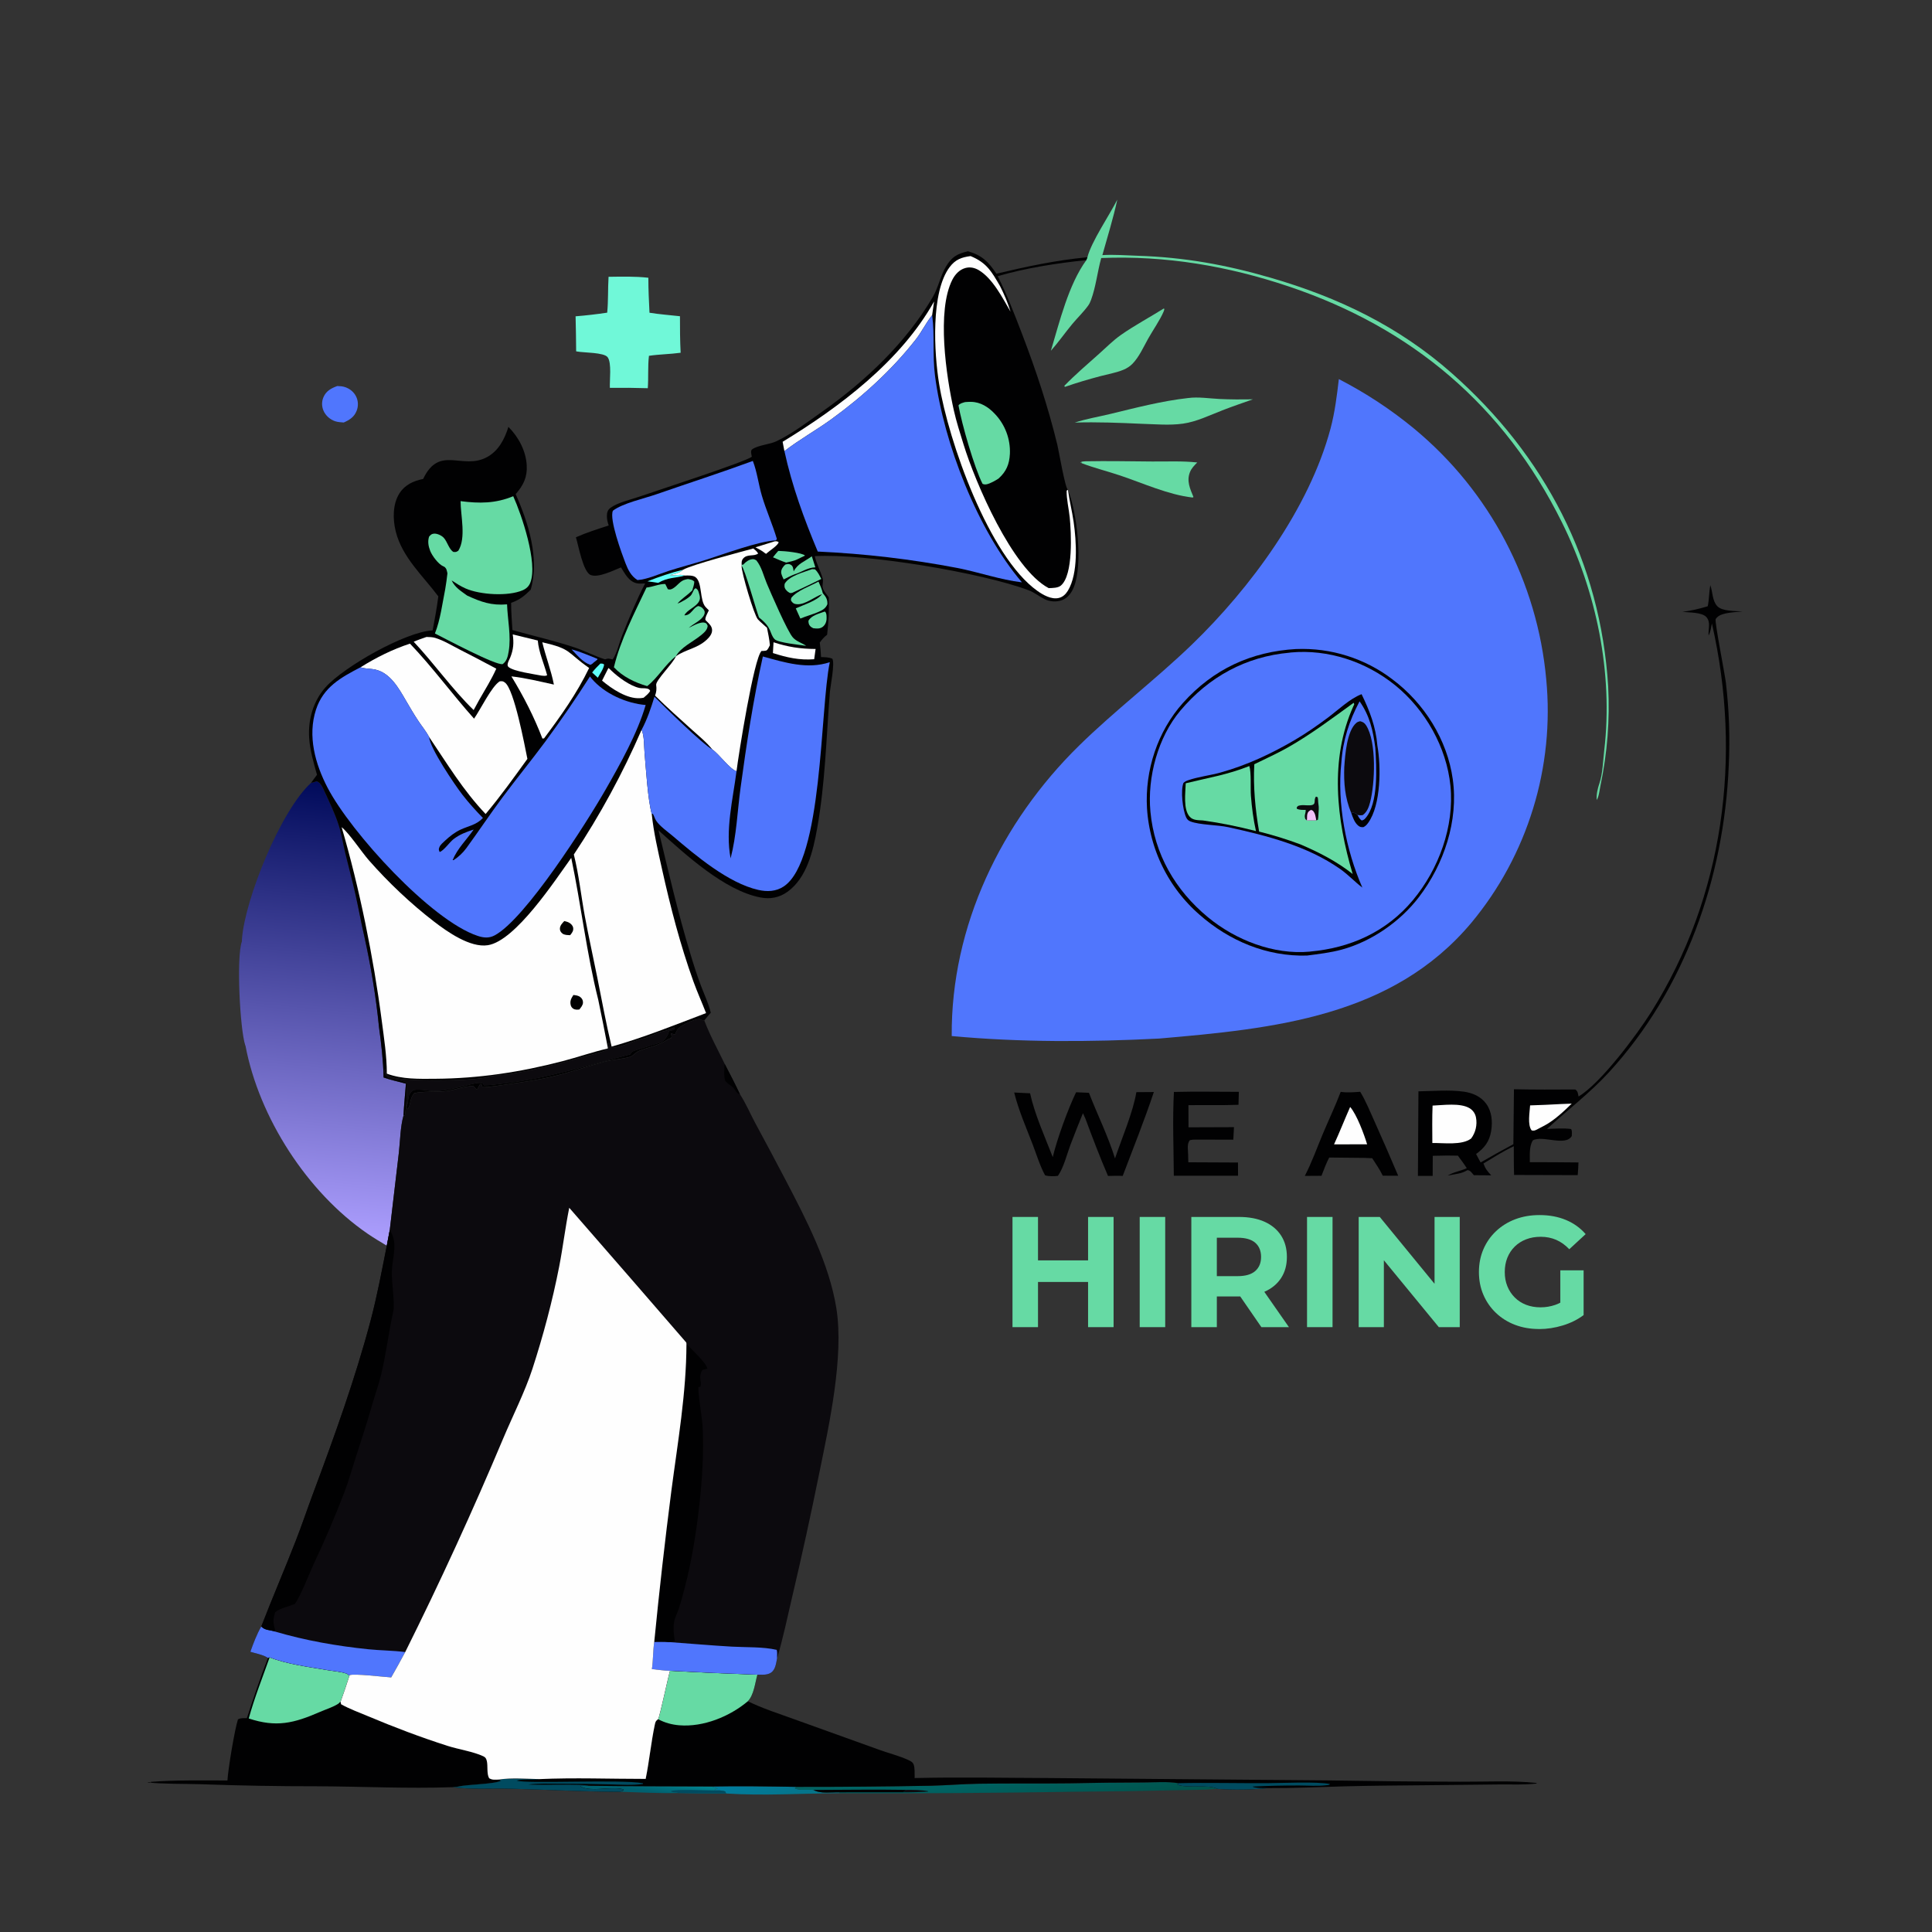 <svg xmlns="http://www.w3.org/2000/svg" xmlns:xlink="http://www.w3.org/1999/xlink" id="Layer_1" viewBox="0 0 1080 1080"><rect x="0" y="0" width="1080" height="1080" fill="#333333" stroke="none"/><defs><style>      .cls-1 {        fill: url(#linear-gradient-4);      }      .cls-2 {        fill: url(#linear-gradient-3);      }      .cls-3 {        fill: url(#linear-gradient-2);      }      .cls-4 {        fill: url(#linear-gradient);      }      .cls-5 {        fill: #010102;      }      .cls-6 {        fill: #5076fd;      }      .cls-7 {        fill: #0c0a0e;      }      .cls-8 {        fill: #60fff9;      }      .cls-9 {        fill: #f0c0f8;      }      .cls-10 {        fill: #fefefe;      }      .cls-11 {        fill: #70f8d8;      }      .cls-12 {        fill: #66daa4;      }      .cls-13 {        fill: #004b60;      }    </style><linearGradient id="linear-gradient" x1="1355.33" y1="-195.5" x2="1354.04" y2="-190.76" gradientTransform="translate(-3558.97 429.59) scale(2.95 -2.95)" gradientUnits="userSpaceOnUse"><stop offset="0" stop-color="#067489"></stop><stop offset="1" stop-color="#007c9d"></stop></linearGradient><linearGradient id="linear-gradient-2" x1="1331.56" y1="-194.11" x2="1331.88" y2="-191.75" gradientTransform="translate(-3558.97 429.59) scale(2.95 -2.95)" gradientUnits="userSpaceOnUse"><stop offset="0" stop-color="#00606f"></stop><stop offset="1" stop-color="#008591"></stop></linearGradient><linearGradient id="linear-gradient-3" x1="1399.13" y1="-197.82" x2="1398.25" y2="-191.18" gradientTransform="translate(-3558.97 429.59) scale(2.95 -2.95)" gradientUnits="userSpaceOnUse"><stop offset="0" stop-color="#00534c"></stop><stop offset="1" stop-color="#006363"></stop></linearGradient><linearGradient id="linear-gradient-4" x1="1273.22" y1="-2.94" x2="1265.08" y2="-88.81" gradientTransform="translate(-3558.97 429.59) scale(2.95 -2.95)" gradientUnits="userSpaceOnUse"><stop offset="0" stop-color="#000a5a"></stop><stop offset="1" stop-color="#ad9fff"></stop></linearGradient></defs><path class="cls-4" d="M397.76,998.65c15.8-.3,31.51-.04,47.3.22l-.72.81c2.31,1.34,7.52.5,10.38.91,4.13,2.29,10.07,1.16,14.68,1.35l-.12.46c-20.99.12-42.46,1.54-63.38.18l-.46-1.12c-1.91-.78-4.16-.58-6.2-.62.84-.82,1.47-.95,2.6-1.2l.05.2c-1.5-.16-2.74-.66-4.13-1.2Z"></path><path class="cls-3" d="M346.55,1001.61l1.74-.62.22-.71c-5.35-1.73-14.97.77-21.02-.61-1-.23-2.45-.5-3.05-1.37l4.59-.07c22.92.38,45.8.27,68.72.4,1.39.55,2.63,1.05,4.13,1.2l-.05-.2c-1.13.25-1.76.38-2.6,1.2,2.03.03,4.29-.16,6.2.62l.46,1.12c-8.97.03-17.93-.06-26.89-.27-10.75.26-21.69-.39-32.45-.7Z"></path><path class="cls-13" d="M379,1002.31c-.52-.33-.25-.24-.97-.3-1.16-.1-2.11-.03-3.1-.72,2.74-1.32,19.94-.37,24.31-.44,2.03.03,4.29-.16,6.2.62l.46,1.12c-8.97.03-17.93-.06-26.89-.27Z"></path><path class="cls-6" d="M188.53,215.79c1.51.05,2.98.12,4.42.62,2.69.93,4.98,2.79,6.19,5.39.14.3.27.61.38.93.11.32.2.64.28.96.08.33.14.65.18.98.04.33.07.66.08,1,.01.33,0,.67-.02,1-.02.33-.06.66-.12.99-.06.33-.13.65-.22.98-.09.32-.19.64-.32.95-1.34,3.49-3.95,5.16-7.24,6.59-1.56-.13-3.22-.19-4.72-.68-2.84-.92-5.37-3.13-6.56-5.87-.13-.3-.25-.6-.35-.91s-.18-.62-.25-.94c-.07-.32-.12-.64-.16-.96-.03-.32-.05-.65-.06-.97,0-.33.01-.65.04-.97.03-.32.08-.64.14-.96.06-.32.15-.63.24-.94.1-.31.21-.62.34-.92,1.51-3.51,4.29-5.01,7.72-6.26Z"></path><path class="cls-12" d="M650.62,172.43l.25.36c-.14.67-.13.72-.43,1.45-1.77,4.29-6.17,10.71-8.6,15.05-2.56,4.57-5.05,10.22-8.71,13.99-1.45,1.5-3.26,2.66-5.19,3.45-3.9,1.6-8.45,2.39-12.53,3.47-6.79,1.79-13.48,3.75-20.11,6.07l-.36-.56c6.16-6.33,12.89-12.09,19.48-17.96,3.94-3.51,7.84-7.46,12.15-10.49,7.63-5.36,16.12-9.88,24.03-14.83Z"></path><path class="cls-12" d="M606.87,257.86c12.39-.24,24.82.04,37.21.12,8.3.06,16.94-.37,25.19.54-1.57,1.61-3.13,3.12-4.01,5.24-2.09,5.04-.03,9.41,1.89,14.08l-.47.29c-13.66-1.57-27.45-7.93-40.45-12.3-7.16-2.41-14.59-4.23-21.63-6.93l-.11-.68-.38.46-.2-.15c.79-.68,1.93-.56,2.95-.67Z"></path><path class="cls-12" d="M664.26,222.5c5.56-.76,11.85.26,17.46.53,6.23.3,12.43.3,18.66.2-5.7,2-11.44,3.96-17.08,6.15-7.13,2.76-14.39,6.36-22.01,7.44-7.54,1.07-15.7.29-23.31.08-12.31-.56-24.85-1.07-37.17-.68,6.48-2.11,13.24-3.22,19.86-4.82,14.48-3.5,28.73-7.25,43.59-8.91Z"></path><path class="cls-2" d="M445.06,998.87c25.14.05,50.27-.16,75.41-.63,8.81-.21,17.6-.95,26.42-1.11,16.94-.3,33.92-.03,50.86-.24,13.97-.3,27.94-.47,41.91-.49,6.09-.01,12.96-.61,18.94.41l-.37.86c5.16,2.13,17.5-.36,22.32,2.35-8,.64-16.09.54-24.12.74-18.22.44-36.45.71-54.67.81-44.16.73-88.33,1.01-132.49.84l.12-.46c-4.61-.18-10.56.94-14.68-1.35-2.86-.41-8.06.43-10.38-.91l.72-.81Z"></path><path class="cls-7" d="M506.54,1000.55c4.12-.01,8.1-.03,12.17.72l.08.25c-4.64.28-9.23.43-13.87.4l1.62-1.37Z"></path><path class="cls-5" d="M454.71,1000.59c17.27-.05,34.57-.33,51.83-.04l-1.62,1.37-35.53.02c-4.61-.18-10.56.94-14.68-1.35Z"></path><path class="cls-5" d="M656.22,610.4c12.07-.31,24.21-.07,36.3-.06l-.19,7.25c-9.3.33-18.68.09-27.98.2l.03,12.39,25.42-.09-.37,6.99-21.25-.02c-1.1-.02-1.97.04-3.04.3-1.11,1.32-1.24,3.26-1.12,4.92.18,2.48.21,4.96.26,7.44l27.76.13.04,7.38-35.91.02c-.09-15.62-.78-31.24.06-46.85Z"></path><path class="cls-5" d="M749.45,610.35c3.66.55,7.25.22,10.92-.04,3.16,5.25,5.56,11.18,8.08,16.77,4.49,10.01,8.87,20.07,13.15,30.18l-8.63-.04c-1.61-3.4-3.87-6.59-5.89-9.76l-4.47-.19-19.58-.2c-1.71,3.28-2.97,6.77-4.31,10.21l-9.33.06c3.88-7.42,6.8-15.68,10.04-23.41,3.3-7.87,7-15.6,10.03-23.58Z"></path><path class="cls-10" d="M754.75,618.8c3.72,4.27,7.83,15.37,9.48,20.89h-8.75s-9.74.02-9.74.02c3.16-6.91,5.93-13.97,9-20.91Z"></path><path class="cls-5" d="M635.24,610.52l9.77-.07c-5.28,15.81-11.49,31.31-17.41,46.89-2.73-.14-5.49-.02-8.22.02-4.56-10.57-8.62-21.28-12.64-32.06l-1.37-3.02c-2.41,5.9-4.75,11.83-7.02,17.78-2.02,5.44-3.69,12.47-6.96,17.25-2.28.29-4.97.34-7.18-.29-2.89-5.32-4.8-11.66-6.97-17.33-3.65-9.51-7.86-19.07-10.31-28.97l8.89.44c2.57,11.76,8.28,24.38,12.68,35.67,2.29-9.84,8.6-27.13,13.04-36.25l7.18.3c4.73,12.25,10.69,24.12,14.57,36.68,3.72-10.99,10.15-25.99,11.94-37.04Z"></path><path class="cls-12" d="M607.87,143.82c2.15-8.62,12.3-23.52,16.71-32.2-2.27,10.43-5.47,20.71-8.35,30.99,6.55-.4,13.2.15,19.76.36,25.97.83,49.19,5.01,74.14,12.24,37.89,10.98,71.73,27.17,101.49,53.47,51.92,45.87,83.1,105.64,87.36,175.02.24,4.64.34,9.29.28,13.94-.06,4.65-.27,9.29-.63,13.93-.36,4.63-.87,9.25-1.53,13.86-.66,4.6-1.47,9.18-2.43,13.73-.49,2.32-.83,6.09-2.08,8.05-.31-2.94.52-6.47,1.47-9.24,1.88-5.47,2.04-12.73,2.72-18.52,5.05-43.34-4.39-88.64-23.7-127.53-32.38-65.21-83.78-108.63-152.59-131.76-34.06-11.45-68.87-17.38-104.9-15.92-2.12,7.63-2.98,16.09-5.7,23.44-.43,1.16-.9,2.18-1.62,3.18-2.62,3.63-5.92,6.75-8.78,10.18-4.1,4.93-7.78,10.24-12.04,15.04,4.85-16.16,9.84-36.92,19.79-50.62l.63-1.59Z"></path><path class="cls-11" d="M340.2,154.73c7.41-.09,14.87-.31,22.24.54-.02,6.53.31,13.03.63,19.55,5.61.9,11.38,1.32,17.03,1.95,0,6.82.02,13.61.38,20.42-5.88.81-11.82.83-17.71,1.71-.71,5.93-.21,12.12-.65,18.11-7.06-.23-14.13-.29-21.2-.19-.22-4.04,1.14-14.08-1.28-17.18-2.09-2.67-13.26-2.44-16.93-3.13-.21-.04-.42-.08-.64-.13-.04-6.52-.14-13.04-.31-19.56,5.91-.48,11.8-1.16,17.67-2.04.66-6.6.34-13.39.76-20.04Z"></path><path class="cls-5" d="M956.07,327.13c1.36,3.7,1.06,8.6,3.82,11.64,2.78,3.06,10.23,2.72,14.2,3.04-3.73.43-11.11.47-13.98,3.07-.29.26-.88.83-1.05,1.24-.62,1.5,5.14,30.66,5.7,35.34.92,7.74,1.51,15.5,1.78,23.29.27,7.79.22,15.58-.16,23.36-2.62,62.42-24.36,124.89-67.01,171.36-10.57,11.51-23.09,21.03-34.59,31.6,4.43-.12,9.07-.53,13.47.05.71,1.15.4,2.59.39,3.93-3.58,6.03-16.42-.63-21.77,2.42-2.16,3.46-1.63,8.23-1.69,12.19,9.06,0,18.13.04,27.19.15-.05,2.37-.25,4.73-.41,7.1l-35.58-.1c-.21-5.33-.12-10.72-.16-16.06-5.89,2.75-11.4,6.31-16.96,9.65,1,2.82,2.27,4.49,4.36,6.62l-9.72-.07c-1.14-1.24-1.85-2.68-3.56-2.84-1.78.99-3.28,1.61-5.29,1.97l-5.72,1.07c2.73-1.86,7.4-2.63,10.61-4.11-1.53-2.43-3.27-4.72-4.98-7.02l-6.11-.07-7.93.15-.05,11.24-8.25-.02.29-47.26c8.16-.13,17.28-.96,25.37.18,4.92.69,9.57,2.69,12.56,6.83,3.16,4.38,3.58,10.06,2.72,15.24-.98,5.85-3.73,9.4-8.41,12.78.78,1.61,1.68,3.16,2.53,4.73,6.04-3.51,12.14-6.91,18.3-10.19l.33-30.74c11.39.26,22.84.2,34.23.13,1.57.97,1.46,2.19,1.88,3.92,12.32-7.25,32.69-34.62,40.54-47.1,40.8-64.88,50.94-143.26,34-217.32-.45,2.27-.74,4.66-1.83,6.73-.35-3.41,1.36-7.39-1.26-10.31-2.47-2.75-9.78-2.49-13.37-2.91,4.88-.64,9.44-1.69,14.14-3.14.81-3.87.71-7.85,1.42-11.76Z"></path><path class="cls-10" d="M872.43,617.17l6.17-.24c-4.35,4.28-9.79,9.37-15.14,12.22-1.17.62-2.34,1.23-3.51,1.83-1.3.7-2.29,1.35-3.75.92-2.43-3.06-1.09-10.19-.86-13.98,5.71-.17,11.41-.42,17.11-.75Z"></path><path class="cls-10" d="M800.82,618.03c5.95-.23,15.43-1.64,20.63,1.44,1.97,1.17,3.25,3.04,3.65,5.3.09.51.16,1.02.2,1.53.04.51.05,1.03.04,1.54-.01.52-.05,1.03-.12,1.54-.07.51-.16,1.02-.27,1.52-.12.5-.26,1-.43,1.48-.17.49-.36.96-.58,1.43-.22.47-.46.92-.72,1.36-.26.44-.55.87-.86,1.28-5.16,3.92-15.44,2.38-21.67,2.5-.03-6.98-.16-13.97.13-20.94Z"></path><path class="cls-5" d="M149.77,926.79l.96-.32c9.75,3.81,21.8,5.32,32.1,7.09,3.37.58,7.45.84,10.67,1.91.76.25.99.49,1.46,1.1l.48-.13c-1.6,5.01-3.28,9.98-5.06,14.93l.31,1.32c4.83,2.67,10.13,4.59,15.21,6.73,14.58,6.14,29.16,11.67,44.24,16.5,6.17,1.98,14.4,3.19,20.03,5.83,1.21.57,1.61,1.26,1.94,2.53.76,3-.19,7.26,1.37,9.78,1.84,1.04,3.25.78,5.34.72l1.26.6c-2.77,1.96-18.98,2.1-23.62,3.28-1.17.3-2.35.35-3.54.39-24.73.87-50.57-.39-75.39-.51-21.88.02-43.76-.37-65.62-1.16-9.84-.28-19.72-.04-29.52-.98.74-.25.84-.29,1.63-.07.2.06.4.12.6.18l-.42-.43c14.13-1.13,28.76-.74,42.94-.79.36-6.21,3.93-28.08,5.88-34.15,1.5-.87,3.3-.67,4.98-.69,3.73-11.31,7.46-22.55,11.79-33.66Z"></path><path class="cls-12" d="M150.73,926.47c9.75,3.81,21.8,5.32,32.1,7.09,3.37.58,7.45.84,10.67,1.91.76.25.99.49,1.46,1.1l.48-.13c-1.6,5.01-3.28,9.98-5.06,14.93l-.23-.04c-.38.48-.52.71-1.09,1.09-2.82,1.86-6.97,3.14-10.13,4.52-14.7,6.41-24.47,8.8-39.88,3.7,3.22-11.71,7.65-22.76,11.69-34.17Z"></path><path class="cls-5" d="M374.51,933.97c16.28.9,32.57,1.62,48.87,2.18-1.3,4.65-1.94,11.32-5.33,14.86,8.21,4.04,17.21,6.87,25.8,10l47.61,17.12c5.35,1.95,11.25,3.38,16.39,5.77,1.24.57,2.38,1.14,2.88,2.47.78,2.09.48,5.33.57,7.57,24.91-.6,49.78-.09,74.69-.01l156.71,1.33c24.58.41,49.16.65,73.74.72,14,.07,28.63-.76,42.51.7l-.04.32c-6.87.84-14.01.44-20.93.52l-40.5.43c-15.13.16-30.28.22-45.41.61-14.42.38-28.78,1.08-43.22,1-8.72.94-19.59,1.06-28.3.45-4.81-2.71-17.15-.22-22.32-2.35l.37-.86c-5.98-1.02-12.86-.42-18.94-.41-13.97.02-27.94.19-41.91.49-16.95.22-33.93-.05-50.86.24-8.82.15-17.61.9-26.42,1.11-25.13.46-50.27.67-75.41.63-15.79-.26-31.51-.52-47.3-.22-22.92-.14-45.8-.02-68.72-.4l-4.59.07c.6.86,2.04,1.14,3.05,1.37,6.05,1.37,15.67-1.13,21.02.61l-.22.71-1.74.62c-20.47-.05-41-1.19-61.47-1.74-10.59-.28-21.68.53-32.18-.82,1.2-.05,2.38-.1,3.54-.39,4.65-1.18,20.86-1.32,23.62-3.28l-1.26-.6c7.16-1.12,15.5-.38,22.76-.26,19.12-.9,40.06-.1,59.35-.12,2.06-10.09,3.01-20.44,5.15-30.48.32-1.51.54-2.01,1.81-2.89.99-1.88,5.32-22.5,6.62-27.07Z"></path><path class="cls-13" d="M658.61,996.81c16.66-.36,33.27.08,49.93-.01,8.95-.05,27.2-.99,34.95.49-.53.68-1.52.59-2.34.69-4.78.58-10.13.12-14.96.12-8.73,0-17.34.15-26.05.62,1.51,1.03,6.66.76,8.73.85-8.72.94-19.59,1.06-28.3.45-4.81-2.71-17.15-.22-22.32-2.35l.37-.86Z"></path><path class="cls-13" d="M278.82,994.78c7.16-1.12,15.5-.38,22.76-.26l-.6.07c-3.71.41-8.66-.22-12.13.77,4.71,1.96,58.58-.82,70.58,1.48v.4c-6.01.86-12.35.39-18.39.24-9.56-.27-19.12-.39-28.68-.37-5.64-.01-11.47-.27-17.07.44,4.85.45,31.65-.38,33.74.7l-4.59.07c.6.86,2.04,1.14,3.05,1.37,6.05,1.37,15.67-1.13,21.02.61l-.22.71-1.74.62c-20.47-.05-41-1.19-61.47-1.74-10.59-.28-21.68.53-32.18-.82,1.2-.05,2.38-.1,3.54-.39,4.65-1.18,20.86-1.32,23.62-3.28l-1.26-.6Z"></path><path class="cls-12" d="M374.51,933.97c16.28.9,32.57,1.62,48.87,2.18-1.3,4.65-1.94,11.32-5.33,14.86-10.16,8.55-24.85,14.53-38.28,13.44-4.19-.34-8.16-1.42-11.87-3.41.99-1.88,5.32-22.5,6.62-27.07Z"></path><path class="cls-1" d="M173.89,437.62c.19-.03.38-.05.57-.08.9-.17,1.7-.47,2.56-.8,2.3.84,3.36,3.59,4.35,5.71,2.79,5.99,5.83,12.35,7.88,18.64,1.69,5.18,2.52,10.75,3.79,16.05,1.78,7.43,3.83,14.81,5.51,22.27,1.86,8.25,3.35,16.59,5.25,24.83,3.58,16.2,6.42,33.39,8.05,49.92,1.28,9.33,2.39,18.78,2.57,28.2,4.13,1.45,8.28,2.29,12.49,3.44-.43,5.9-1.1,11.85-1.35,17.76-1.82,6.36-1.85,14.11-2.61,20.78l-5.09,43.25-1.66,8.75c-3.64-2.18-7.29-4.35-10.79-6.75-33.74-23.18-60.62-64.97-68.18-105.02-.05-.09-.11-.18-.14-.28-2.93-8.82-5.06-49.41-1.87-58.02,0-.44,0-.88.04-1.31,1.67-22.63,21.89-72.22,38.62-87.32Z"></path><path class="cls-6" d="M748.39,211.91c3.77,1.94,7.48,3.97,11.14,6.11s7.26,4.37,10.8,6.7c3.54,2.33,7.01,4.76,10.42,7.28,3.41,2.52,6.74,5.13,10.01,7.83,1.3,1.08,2.59,2.17,3.86,3.29,1.27,1.11,2.53,2.24,3.78,3.38,1.24,1.14,2.48,2.3,3.69,3.47,1.22,1.17,2.42,2.36,3.61,3.56,1.19,1.2,2.36,2.42,3.52,3.65,1.16,1.23,2.3,2.48,3.43,3.73,1.13,1.26,2.24,2.53,3.33,3.82,1.1,1.29,2.18,2.59,3.24,3.9,1.06,1.31,2.11,2.64,3.14,3.98,1.03,1.34,2.05,2.69,3.04,4.05,1,1.36,1.98,2.74,2.94,4.13.96,1.39,1.91,2.79,2.84,4.2.93,1.41,1.84,2.83,2.74,4.27.89,1.43,1.77,2.88,2.63,4.33.86,1.45,1.7,2.92,2.52,4.39.82,1.48,1.63,2.96,2.41,4.46.79,1.5,1.55,3,2.3,4.51.75,1.51,1.48,3.04,2.19,4.57.71,1.53,1.41,3.07,2.08,4.62.67,1.55,1.33,3.11,1.97,4.67.64,1.57,1.25,3.14,1.85,4.72.6,1.58,1.18,3.17,1.73,4.76.56,1.59,1.1,3.2,1.62,4.8.52,1.61,1.02,3.22,1.5,4.84.48,1.62.94,3.25,1.38,4.88.44,1.63.86,3.27,1.26,4.91.4,1.64.78,3.29,1.14,4.94.36,1.65.7,3.31,1.02,4.97.32,1.66.62,3.32.89,4.99.28,1.67.53,3.34.77,5.01.24,1.67.45,3.35.65,5.03.2,1.68.37,3.36.52,5.04.15,1.52.27,3.03.38,4.55.11,1.52.2,3.04.27,4.56.07,1.52.12,3.04.16,4.57.03,1.52.05,3.05.04,4.57,0,1.52-.03,3.05-.07,4.57-.04,1.52-.1,3.04-.18,4.57-.08,1.52-.18,3.04-.29,4.56-.12,1.52-.25,3.04-.41,4.55-.15,1.52-.33,3.03-.52,4.54-.19,1.51-.4,3.02-.63,4.53-.23,1.51-.48,3.01-.74,4.51-.27,1.5-.55,3-.85,4.49-.3,1.49-.62,2.98-.96,4.47-.34,1.49-.7,2.97-1.07,4.44-.38,1.48-.77,2.95-1.18,4.41-.41,1.47-.84,2.93-1.29,4.38-.45,1.46-.91,2.91-1.4,4.35-.48,1.44-.98,2.88-1.5,4.32-.52,1.43-1.06,2.86-1.61,4.28-.55,1.42-1.13,2.83-1.71,4.24-.59,1.41-1.2,2.8-1.82,4.19-.62,1.39-1.26,2.77-1.92,4.15-.66,1.37-1.33,2.74-2.02,4.1-.69,1.36-1.4,2.71-2.12,4.05-.72,1.34-1.47,2.67-2.22,3.99-.76,1.32-1.53,2.63-2.32,3.94-.79,1.3-1.6,2.6-2.42,3.88s-1.66,2.56-2.51,3.82c-.85,1.26-1.72,2.51-2.61,3.75-.88,1.24-1.78,2.47-2.7,3.69-.91,1.22-1.84,2.43-2.79,3.62-.94,1.2-1.9,2.38-2.88,3.55-44.15,52.63-110.59,59.16-174.49,64.67-38.38,1.96-77.65,2.16-115.95-1.4-.45-61.55,27.71-119.67,71.13-162.29,20.1-19.73,42.77-36.92,63.06-56.48,32.83-31.66,65.65-76.28,77.54-120.72,2.45-9.15,3.57-18.38,4.68-27.76Z"></path><path class="cls-5" d="M724.65,362.82c1.2-.05,2.4-.07,3.59-.07,1.2,0,2.4.03,3.59.09,1.2.06,2.39.14,3.59.24,1.19.11,2.38.24,3.57.4,1.19.16,2.37.34,3.55.55,1.18.21,2.36.44,3.52.7,1.17.26,2.33.55,3.49.86,1.16.31,2.31.65,3.45,1.01,1.14.36,2.28.75,3.4,1.15,1.13.41,2.24.84,3.35,1.3,1.11.46,2.21.94,3.29,1.44,1.09.51,2.16,1.03,3.23,1.59s2.12,1.13,3.15,1.72c1.04.6,2.06,1.22,3.08,1.86,1.01.64,2.01,1.3,2.99,1.99.98.69,1.95,1.39,2.9,2.12,17.8,13.3,30.67,33.79,33.73,55.89,3.22,23.22-4.91,47.44-18.96,65.86-10.42,13.66-26.47,24.79-43.09,29.31-6.38,1.73-12.94,2.49-19.48,3.34-22.4.63-43.47-8.21-60.13-22.91-.53-.46-1.06-.94-1.58-1.42-.52-.48-1.04-.96-1.55-1.45-.51-.49-1.01-.99-1.51-1.49s-.99-1.01-1.47-1.53c-.48-.52-.96-1.04-1.43-1.56-.47-.53-.94-1.06-1.4-1.6-.46-.54-.91-1.08-1.36-1.63-.45-.55-.88-1.1-1.32-1.67-.43-.56-.86-1.13-1.27-1.7-.42-.57-.83-1.15-1.23-1.73-.4-.58-.8-1.17-1.19-1.76-.39-.59-.77-1.19-1.14-1.79-.37-.6-.74-1.21-1.1-1.81-.36-.61-.71-1.22-1.05-1.84-.34-.62-.68-1.24-1.01-1.87-.33-.63-.65-1.26-.96-1.89-.31-.63-.62-1.27-.92-1.91-.3-.64-.59-1.29-.87-1.94-.28-.65-.56-1.3-.82-1.96-.27-.66-.52-1.31-.77-1.98-.25-.66-.49-1.33-.72-2-.23-.67-.46-1.34-.67-2.01-.22-.67-.42-1.35-.62-2.03-.2-.68-.39-1.36-.57-2.04-.18-.68-.36-1.37-.52-2.06-.17-.69-.32-1.38-.47-2.07-.15-.69-.29-1.39-.42-2.08-.13-.7-.26-1.39-.37-2.09-.11-.7-.22-1.4-.32-2.1-.1-.7-.19-1.4-.27-2.11-.08-.7-.15-1.41-.21-2.11-.06-.71-.12-1.41-.16-2.12-1.27-21.22,5.9-43.13,20.1-58.97,16.95-18.9,38.12-28.7,63.35-30.14Z"></path><path class="cls-6" d="M721.04,364.82c.18-.03.35-.06.53-.08,20.89-1.94,42.1,5.17,58.33,18.32,16.82,13.63,28.76,34.65,30.91,56.27,2.25,22.66-6.58,46.61-21.03,63.91-14.71,17.6-34.74,26.63-57.28,28.67-.12.02-.24.05-.36.06-20.17,1.86-41.44-6.49-56.85-19.2-18.26-15.07-29.99-35.24-32.2-59.08-1.79-19.29,4.22-41.6,16.81-56.53,15.84-18.78,36.55-30.18,61.13-32.33Z"></path><path class="cls-7" d="M751.48,428.56c.45-6.42,1.38-20.05,6.79-24.52.61-.5,1.3-.68,2.04-.88,1.62.42,2.46.91,3.38,2.35,5.96,9.38,4.92,32.65,2.2,42.99-.73,2.78-1.7,5.41-4.09,7.13-1.11.2-1.86.15-2.97-.05-.11-.11-.21-.25-.34-.34-1.32-.96-1.63-.99-3.17-.82-3.53-8.54-4.19-16.7-3.86-25.87Z"></path><path class="cls-5" d="M761.55,496.16c-4.29-3.27-7.91-7.23-12.39-10.38-18.29-12.86-40.87-18.62-62.4-23.35-6.33-1.39-16.03-1.21-21.36-3.26-1.17-.45-1.86-1.21-2.36-2.32-1.92-4.2-3.14-14.92-1.49-19.19.81-.75,1.55-1.11,2.57-1.47,5.76-2.01,12.2-2.68,18.13-4.33,14.73-4.1,28.39-10.49,41.55-18.21,6.38-3.75,12.56-8.06,18.49-12.48,5.67-4.23,12.24-10.59,18.84-13.12,4.57,9.4,7.95,18.18,8.83,28.69,2.05,11.58,2.12,33.17-5.17,43.28-.76,1.05-1.45,1.78-2.63,2.36-1.24.05-1.9-.01-2.89-.83-2.07-1.7-3.08-4.67-3.92-7.13,1.54-.17,1.85-.14,3.17.82.13.09.22.23.34.34.68,1.18,1.2,2.38,2.41,3.09,1.01-.35,1.26-.43,1.97-1.23,7.47-8.28,6.24-28.68,5.57-39.38-1.23-9.58-3.13-18.02-8.8-26.01-5.82,10.93-9.36,21.93-10.19,34.32-2.46,22.79,2.62,48.99,11.74,69.78Z"></path><path class="cls-12" d="M698.38,428.22c1.19,3.61.55,12.14.89,16.6.51,6.68,1.36,13.2,2.82,19.74-9.87-2.51-19.53-4.53-29.63-5.92-2.59-.19-5.47.02-7.37-2.05-3.78-4.11-2.4-13.52-2.26-18.73,12.57-3.09,23.29-4.74,35.56-9.64Z"></path><path class="cls-12" d="M756.7,392.86c.49,1.08.34.8-.12,1.81-13.43,29.79-9.49,63.39-.43,93.9-8.92-7.05-18.86-12.14-29.27-16.58-7.54-2.81-15.22-5.18-23.03-7.13-2.15-12.46-3.35-24.98-2.69-37.63,6.28-3.12,12.71-5.96,18.81-9.43,12.88-7.32,24.76-16.26,36.74-24.94Z"></path><path class="cls-7" d="M730.55,458.63l-.87-.81c-.35-1.09-.41-1.67-.12-2.76.23-.83.36-1.45.34-2.33-1.73,0-3.33.13-4.93-.62l-.11-.73.69-.84c2.25-.84,4.36-.24,6.68-.36,4.22-.23,1.7-2.82,3.43-4.89l.95.4c.32,1.35.17,2.61.41,3.91.37,2.02.08,3.51.01,5.54-.04,1.1-.1,2.07-.32,3.15l-.93.29-5.24.04Z"></path><path class="cls-9" d="M730.55,458.63c.19-1.18-.04-2.54.29-3.68.38-1.3.96-1.57,2.01-2.23l1.04.45c1.42,1.54,1.55,3.44,1.9,5.42l-5.24.04Z"></path><path class="cls-5" d="M340.29,293.79c-.62-1.71-1.04-3.45-1.04-5.28,0-1.82.4-3.44,1.95-4.58,4.25-3.13,11.24-4.56,16.26-6.32,7.46-2.61,60.39-19.77,62.82-22.34-.22-1.07-.9-3.36.17-4.09,3.64-2.49,9.62-2.61,13.71-4.58,8.88-4.27,17.78-11.07,25.8-16.75,23.91-16.91,46.57-38.33,61.45-63.78,3.18-5.44,4.22-11.75,7.41-17.09,3.29-5.51,6.27-7.07,12.29-8.53,7.96,2.34,11.36,5.83,15.88,12.55,17-4.03,33.43-7.57,50.87-9.19l-.63,1.59c-16.77,1.79-33.26,4.3-49.5,8.97,5.17,10.4,9.27,21,13.42,31.82,7.9,20.58,14.75,41.19,19.95,62.64.77,3.18,4.26,23.89,5.87,25,5.18,12.88,8.43,41.67,3.33,54.32-1.26,3.14-3.32,6.12-6.61,7.33-3.12,1.15-6.87.91-9.84-.59-3.03-1.53-5.63-3.72-8.84-4.93-26.15-9.83-91.46-20.72-119.55-19.06,1.01,4.51,3.27,8.27,4.43,12.57.47,1.73-.38,3.46.03,5.22.37,1.59,2.37,3.84,3.34,5.21.31,7.09-.1,13.86-.89,20.91-1.7,1.32-2.87,2.63-4.12,4.38.35,2.71.59,5.37.71,8.11,2.17.1,4.28.03,6.29.93,1.6,2.3-1.12,15.64-1.38,19.05-1.98,25.31-2.6,50.78-7.09,75.83-2.23,12.43-5.69,27.59-16.61,35.43-4.53,3.26-9.64,4.2-15.08,3.15-20.14-3.86-41.92-24-56.96-37.49,5.53,23.16,10.93,46.39,17.84,69.18,1.8,5.96,3.68,11.86,5.88,17.69,1.85,4.91,4.3,9.97,5.46,15.07-1.21,1.42-2.48,2.81-3.6,4.3-.15,0-.3,0-.45-.03-.85-.11-1.53-.47-2.3-.83-2.9.21-10.35,3.41-12.04,5.65-.62.83-1.11,2.08-1.56,3.03-.88-.1-1.47-.32-2.27-.71-.1.84.04.88.4,1.61l-.36,1.13c-.24.08-.48.16-.72.25-1.01.37-1.86.92-2.77,1.47-4.63,2.8-9.61,3.45-14.48,5.44-1.85.76-3.31,2.87-5.09,3.36-4.61,1.28-9.74,1.48-14.49,2.75-9.2,2.47-18.24,5.65-27.49,7.9-8.65,2.11-17.44,3.38-26.24,4.62-4.71.66-9.4,1.58-14.16,1.65-.39-1.08-.22-.55-.5-1.59l-.78-.13c-.69,1.01-1.15,1.98-1.63,3.09-1.31-.34-1.38-1.91-2.45-1.96-3.96-.19-10.55,2.22-14.82,2.76-5.22.66-13.38-.08-17.99,1.2-2.56,2.95-1.77,6.21-3.64,8.9l-.7-.9c.31-1.33.07-.49.5-1.71.33-.95.39-1.84.49-2.83.25-2.57.85-3.53,2.8-5.22,3.96-.83,8.4.57,12.45.47,5.99-.15,11.78-1.79,17.57-3.14,2.31-.54,6.98-2.08,9.03-.97l.51.95c3.79.02,7.53-.65,11.29-1.07,24.01-2.68,47.11-10.29,70.47-16.23.4-.52.69-1.14,1.19-1.57.51-.44,13.63-4.36,15.48-5,1.9-.65,3.51-2.71,4.35-4.48.31-.64.46-1.33.62-2.02.9-.26,1.72-.39,2.65-.48l.53-1.02-.33-.45c-1.84.73-3.65,1.7-5.59,2.04-4.22.73-7.87,3.54-12.22,4.3-4.33.76-14.17,6.33-17.85,4.48-.27-.86-.45-1.62-.54-2.52l-.38.38c.03.25.07.49.08.74.06,1.17-.21,1.75-.64,2.8-3.36,1.92-8.09,2.68-11.83,3.73-13.66,3.84-27.25,7.44-41.26,9.84-3.43.59-11.45,1.07-14.03,1.92-6.8,2.23-48.56,2.99-55.12-.51-1.18-.63-1.47-1.3-1.77-2.56-.11-.47-.2-1.27-.27-1.78-.51.99-.54,1.81-.18,2.89.42,1.26,1.45,2.21,2.66,2.71,3.03,1.26,7.24.54,9.77,2.9-.15,5.88-.34,12.04-1.3,17.85l-.74-.05c.25-5.91.92-11.86,1.35-17.76-4.2-1.14-8.35-1.98-12.49-3.44-.19-9.42-1.29-18.87-2.57-28.2-1.63-16.52-4.47-33.72-8.05-49.92-1.9-8.24-3.39-16.58-5.25-24.83-1.68-7.46-3.73-14.83-5.51-22.27-1.27-5.31-2.1-10.87-3.79-16.05-2.05-6.29-5.09-12.64-7.88-18.64-.99-2.12-2.06-4.88-4.35-5.71-.85.32-1.65.63-2.56.8-.19.03-.38.06-.57.08l3.3-4.46c-1.91-6.77-3.93-13.6-4.38-20.65-.66-10.24,2.3-20.62,9.21-28.32,10.28-11.45,44.56-30.94,59.82-31.76,1.23-6.32,2.33-12.61,3.17-18.99-8.58-11.49-20.15-21.77-23.78-36.19-1.71-6.79-1.83-15.33,2.06-21.42,3.08-4.83,7.87-6.92,13.25-8.05,9.17-19.25,21.86-4.66,35.72-12.21,6.48-3.53,9.83-10.11,11.93-16.88,5.65,5.65,9.76,13.37,10.24,21.44.4,6.73-1.92,11.27-6.18,16.17,7.07,15.93,13.46,35.98,8.4,53.41-3.5,3.5-6.21,5.71-10.95,7.35.02,5.07.43,10.14.73,15.2,11.55,3.25,23.31,5.92,34.72,9.7,5.79,1.92,11.32,4.92,17.07,6.68.84-.25,1.56-.56,2.45-.35.61.14,1.18.3,1.8.42,2.43-3.47,3.64-9.3,5.26-13.34,3.91-9.77,8.02-19.83,12.88-29.16-1.53.07-3.19.23-4.69-.1-4.47-.97-6.57-5.35-8.8-8.87-4.08,1.62-12.66,5.97-16.95,4.25-4.26-1.71-6.84-16.59-8.25-21.09,5.98-2.66,12.16-4.59,18.39-6.61Z"></path><path class="cls-8" d="M335.6,370.93c1.02.04,1.22-.09,2.1.51-.19,2.35-2.38,5.28-3.52,7.41l-3.17-2.91c1.4-1.82,2.98-3.39,4.6-5.01Z"></path><path class="cls-8" d="M361.95,324.97c6.56-2.58,13.02-4.82,19.88-6.47-.19.17-.37.34-.56.5-1.71,1.42-4.7,1.98-6.83,2.51,2.7.43,6.04-.72,8.4.24-5.78,1.57-9.36.91-14.91,4.08-1.98-.37-3.99-.59-5.98-.85Z"></path><path class="cls-10" d="M433.04,302.61c1.15-.06,1.29-.12,2.25.48-.49,1.89-5,4.69-6.58,6.1-.16.14-.31.28-.46.42l-.67-.43c-1.63-1.34-3.41-2.24-5.27-3.22l10.73-3.34Z"></path><path class="cls-6" d="M319.52,363.01c4.92,1.29,9.66,3.4,14.38,5.27l.06.41-2.05,1.63c-.69.69-.97.92-1.9,1.34-4.3-1.45-7.42-5.45-10.49-8.64Z"></path><path class="cls-12" d="M460.95,341.88l.32.09c.87,1,.77,2.31.79,3.63.02,1.8-.65,3.62-2.1,4.76-1.58,1.25-3.49,1.04-5.34.82-.51-.28-1.16-.6-1.58-1.02-.96-.97-1.08-1.82-1.12-3.11,1.53-3.04,6.06-4.07,9.04-5.17Z"></path><path class="cls-12" d="M435.01,308c.27,0,.53-.01.8-.01,2.42,0,12.65.98,14.21,2.58l-4.08,1.98c-1.96,1.04-4.34,1.42-6.49,1.94-2.52-.82-4.92-1.91-7.35-2.96.88-1.22,1.95-2.37,2.92-3.53Z"></path><path class="cls-12" d="M443.66,319.42c2.3-4.48,6.34-5.6,10.15-8.45l1.98,6.18c-4.54.16-7.61,2.69-11.76,3.95-2.04.79-4.01,1.85-5.97,2.81-.51-1.19-1.39-2.8-1.38-4.1,0-1.65,1.16-3.22,2.34-4.22,1.14-.29,1.86-.54,2.98.08,1.46.81,1.38,2.29,1.67,3.75Z"></path><path class="cls-10" d="M432.41,359.04c8.09,2.65,15.02,3.69,23.52,3.74l-.8,5.73c-8.27.64-15.24-.93-23.07-3.45l.35-6.02Z"></path><path class="cls-12" d="M453.95,318.16l1.58.09c1.7,1.44,2.55,3.45,3.58,5.39-5.36,2.66-10.76,5.24-16.2,7.74-.29.05-.57.12-.86.15-.94.07-2.33-1.31-2.85-2-.81-1.1-.72-1.91-.56-3.2,2.55-4.49,10.63-6.44,15.32-8.17Z"></path><path class="cls-10" d="M340.1,373.44c.61.36,1.19,1,1.71,1.5,3.78,3.62,10.35,8.48,15.57,9.62,1.39.3,2.94.04,4.3.35.97.22,1.36.46,1.78,1.28-.84,1.58-2.31,2.67-3.64,3.83-.68.15-1.3.23-1.99.27-7.32.5-15.92-5.29-21.27-9.82l3.54-7.04Z"></path><path class="cls-12" d="M457.55,325.1c.95,2.14,1.87,4.19,2.39,6.49,1.74,2.04,2.7,3.44,2.57,6.18-1.01,2.4-2.74,3.33-5.07,4.33-3.27,1.39-6.73,2.31-10.03,3.68l-2.56-5.7c4.2-1.93,11.95-4.25,14.69-7.97-4.2,1.53-9.37,5.88-13.87,5.66-1.44-.07-2.25-.36-3.13-1.52-.63-.83-.37-1.04-.23-2,3.17-4.11,10.71-6.66,15.24-9.15Z"></path><path class="cls-10" d="M286.61,354.64l14.02,3.41c.49,6.42,3.57,13.14,5.22,19.39-.99.59-1.93.31-3.06.25-4.17-.83-15.46-2.34-18.43-4.76-.6-.49-.67-1-.57-1.77.13-1.08,1.05-2.65,1.47-3.7,1.79-4.45,2.04-8.15,1.36-12.83Z"></path><path class="cls-10" d="M522.17,168.53l-1.11,7.71c-.21.27-.42.53-.63.8-3.09,4.02-5.33,8.66-8.5,12.72-13.32,17.03-29.74,31.95-47.21,44.61-8.56,6.2-17.9,11.35-26.24,17.82l-.98-5.23c31.97-19.46,66.04-45.15,84.66-78.43Z"></path><path class="cls-12" d="M414.6,315.67l.86-.02c.1-.11.2-.22.3-.33,1.35-1.4,2.93-2.55,4.92-2.74.88-.08,1.31.27,2.08.62,3.02,3.68,4.06,8.64,5.88,12.96,2.13,5.07,11.61,27.02,14.63,30.25,2.2,2.35,4.93,2.89,7.37,4.63-3.41-.57-15.75-1.74-17.61-3.71-3.01-3.18-1.1-6.22-8.75-12.15-1.71-4.51-8.01-27.36-9.71-28.89l.03-.62Z"></path><path class="cls-10" d="M238.42,356.06c1.6.05,3.31.05,4.86.52,4.68,1.44,9.26,4.22,13.59,6.46,6.9,3.51,13.75,7.09,20.56,10.76-.03.05-.05.11-.08.16-2.66,5.91-6.15,11.5-9.38,17.12l-3.2,5.85c-12.05-11.72-21.98-25.9-33.51-38.2,2.33-1.01,4.76-1.81,7.15-2.67Z"></path><path class="cls-12" d="M539.41,224.78c1.14-.12,2.28-.16,3.42-.14,5.27.06,9.72,2.91,13.25,6.67.35.37.7.75,1.03,1.13.34.39.66.78.98,1.18.32.4.62.81.91,1.23.29.42.58.84.85,1.28.27.43.54.87.79,1.32.25.45.49.9.72,1.36.23.46.44.92.65,1.39.2.47.4.94.58,1.42.18.48.35.96.51,1.45.16.49.3.98.43,1.47.13.49.25.99.36,1.49.11.5.2,1,.28,1.51.08.5.15,1.01.21,1.52.06.51.1,1.02.13,1.53.03.51.05,1.02.05,1.53,0,.51,0,1.02-.02,1.53-.3,5.86-1.99,9.9-6.32,13.84-1.8,1.18-3.71,2.24-5.75,2.97-1.1.39-2.12.54-3.21.02-4.62-9.03-11.65-33.55-13.46-43.86.83-1.17,2.31-1.42,3.61-1.84Z"></path><path class="cls-10" d="M303.12,359.02c16.71,3.82,13.41,5.46,26.21,14.39-6.9,14.3-15.74,26.68-25.2,39.35l-.92.09c-4.73-12.28-10.49-23.52-17.33-34.75,7.91.86,15.96,2.88,23.75,4.58-1.57-8-4.59-15.72-6.5-23.66Z"></path><path class="cls-10" d="M596.99,273.85c.82,5.97,2.31,11.87,3.17,17.85,1.57,10.91,2.71,28.79-3.19,38.48-1.21,1.99-2.88,3.61-5.21,4.11-4.11.9-8.66-1.7-11.89-4-27.03-19.23-49.69-83.59-54.92-115.84-2.77-17.08-4.76-51.01,5.93-65.18,3.18-4.21,6.7-5.48,11.68-6.12,9.08,3.73,11.78,8.75,16.48,16.78,2.34,4.62,4.32,9.31,5.84,14.26-4.47-7.64-9.93-18.51-17.71-23.15-2.35-1.4-4.96-1.96-7.63-1.19-3.3.95-5.69,3.6-7.2,6.58-8.78,17.27-3.45,53.81.84,72.89,1.45,6.46,3.51,12.84,5.46,19.16,6.59,21.37,27.23,69.53,47.57,80.28,2.08-.05,5.17-.05,6.8-1.41,7.06-5.9,5.82-29.72,4.96-38.18-.49-4.84-1.82-10.1-1.71-14.9l.71-.44Z"></path><path class="cls-12" d="M384.58,323.69c1.56.34,2.44.27,3.55,1.46-.1,1.71-.66,3.29-1.16,4.92l-.42.4c-2.55,2.43-5.52,4.21-7.83,6.89,1.83-.44,6.69-3.3,7.73-4.85.49-.73.84-1.58,1.22-2.37.34-.71.51-.94,1.18-1.33,1.48.81,1.55,1.72,2.02,3.28.49,1.66.67,2.79-.28,4.37-1.82,3.02-6.76,4.66-8.02,7.52,1.3.01,2.27-.41,3.24-1.25,1.55-1.33,2.49-3.27,4.52-3.96,1.31.3,2.13.72,2.96,1.85.66.91.85,1.71.44,2.8-1.23,3.31-6.18,5.24-8.69,7.55,2.41-1.12,6.79-3.86,9.39-2.7.7.31.83.94,1.17,1.58-.22,2.37-2.02,3.83-3.79,5.29-4.29,3.53-11.34,6.75-13.95,11.68-6.04,4.62-9.98,11.96-16.08,16.73-6.88-2.02-13.64-5.23-18.6-10.54,3.65-15.3,11.55-30.42,18.23-44.57,3.43-.32,7.2-2.1,10.48-1.98.51.96.98,1.93,1.44,2.91,1.21.37,1.92.12,2.99-.52,2.43-1.46,3.91-4.2,6.79-4.85.28-.06.56-.13.84-.19.21-.04.42-.08.62-.12Z"></path><path class="cls-12" d="M257.47,280.14c10.49,1.36,19.51,1.35,29.43-2.75,4.65,10.29,13.85,37.26,9.56,48.29-.82,2.11-2.28,3.43-4.35,4.31-8.11,3.46-23.61,2.54-31.78-1.01-2.79-1.21-5.31-2.87-7.86-4.52,1.85,3.99,5.25,5.95,8.65,8.46,7.84,3.61,13.54,5.66,22.33,4.92.28,8.59,2.37,17.8.91,26.32-.47,2.76-.99,5.36-3.34,7.07-3.66.98-32.57-14.44-37.9-17.12,3.08-7.7,4.14-16.74,5.78-24.88.53-2.9.86-5.82,1.22-8.75-.4-1.57-.4-2.72-1.85-3.71-.14-.1-.33-.13-.49-.2-2.75-1.18-6.27-5.97-7.3-8.63-1.02-2.61-1.49-5.28-.61-7.98.89-.96,1.28-1.5,2.69-1.64,1.79-.17,4.3,1.01,5.5,2.31,2.03,2.2,2.88,6.39,5.39,7.91,1.48.1,1.53.1,2.77-.7,4.44-7.14,1.26-19.58,1.24-27.7Z"></path><path class="cls-10" d="M201.56,373.01c8.75-5.47,17.81-9.99,27.62-13.22,12.67,13.23,23.59,28.27,35.82,41.94,3.59-5.07,9.75-18,14.34-20.86,1.41-.11,1.78-.19,2.97.72,5.14,3.9,10.95,34.94,12.51,42.62-7.48,10.35-15.12,21.06-23.36,30.82-12.63-13.3-21.37-27.92-31.53-42.96-1.59-3.02-3.98-5.93-5.9-8.79-2.56-3.83-4.85-7.75-7.17-11.73-3.95-6.78-8.61-15.19-16.79-17.18-2.59-.63-5.38-.45-7.9-1.16-.21-.06-.41-.12-.62-.18Z"></path><path class="cls-6" d="M420.84,257.66c2.39,6.16,3.16,13.05,5.04,19.41,2.42,8.22,5.99,16.08,8.4,24.23l-.53.76c-9.78.47-29.2,7.74-39.07,10.86-6.93,2.19-13.97,3.98-20.89,6.21-5.43,1.75-11.79,4.73-17.43,5.13-3.54-2.19-5.29-5.71-6.74-9.49-2.04-5.32-9.13-24.53-7.01-29.27,5.39-4.16,17.31-6.77,24.21-9.16,17.98-6.25,36.16-12.11,54.02-18.67Z"></path><path class="cls-10" d="M421.11,306.59c1.09.88,1.95,1.6,2.71,2.81-2.24,1.81-6.06.14-8.33,2.75-1,1.15-.95,2.12-.9,3.53l-.03.62c-.22,3.4,7.02,27.72,9.09,29.92,1.58,1.67,3.44,3.16,5.12,4.74.61,3.22,1.35,6.47,1.6,9.73-.5.88-1.18,2.76-2.15,3-.87.21-1.65.2-2.53.2-4.28,4.04-12.88,58.23-13.97,67.23-3.54-.92-9.79-9.61-13.49-12.12-3.22-4.09-7.68-7.66-11.55-11.17-6.89-6.25-13.89-12.42-20.49-18.98.77-2.18.91-3.65.61-5.95-.35-2.6,9.5-12.11,11.06-16.07,5.55-3.84,11.84-4.32,17.08-9.11,1.56-1.43,3.27-3.41,3.11-5.68-.13-1.83-1.23-2.96-2.45-4.19-.09-.09-1.09-1.05-1.19-1.22-.6-1.03,1.33-4.32,1.83-5.45-.56-.55-1.1-1.11-1.65-1.67-3.72-3.76-1.77-14.17-5.96-16.98-1.4-.94-4.16-.87-5.8-.78-2.36-.96-5.7.19-8.4-.24,2.13-.52,5.13-1.09,6.83-2.51.19-.16.37-.33.56-.5,4.93-2.85,32.23-9.95,39.28-11.9Z"></path><path class="cls-10" d="M358.68,407.93c1.53,3.62,1.29,9.04,1.63,12.98.8,9.11,1.81,26.08,4.02,34.11,1.04,10.28,3.5,20.72,5.74,30.8,4.72,21.24,10.17,42.29,17.54,62.79,2.15,5.97,4.78,11.79,7.09,17.71-17.57,6.69-34.68,13.61-52.81,18.75-3.08-12.84-5.46-25.92-8.05-38.86-2.27-11.36-4.81-22.68-6.92-34.07-2.11-11.42-3.31-23.21-6.14-34.47,7.34-11.04,14.17-22.38,20.5-34.03,6.33-11.65,12.13-23.55,17.4-35.71Z"></path><path class="cls-6" d="M426.45,366.98c12.18,3.34,24.9,7.36,37.41,3.19-5.54,26.53-3.77,110.74-25.75,125.36-4.33,2.88-9.34,3.04-14.28,1.92-16.65-3.77-34.87-19.14-47.73-30.1-2.99-2.55-7.15-5.36-9.33-8.59-.46-.68-.71-1.4-1.02-2.14-.14-.33-.29-.64-.44-.97l-.31-.7-.67.06c-2.21-8.03-3.21-25-4.02-34.11-.35-3.93-.11-9.35-1.63-12.98,3.09-5.75,5.26-12.22,7.17-18.44,5.49,5.57,26.98,26.6,32.38,29.5,3.7,2.51,9.95,11.2,13.49,12.12-2.04,15.85-6.35,32.78-3.31,48.72,3.32-12.72,3.8-26.46,5.57-39.49,3.34-24.64,7.08-49.08,12.46-73.36Z"></path><path class="cls-6" d="M438.49,252.18c8.34-6.47,17.68-11.62,26.24-17.82,17.46-12.66,33.89-27.58,47.21-44.61,3.17-4.06,5.41-8.7,8.5-12.72.21-.27.42-.53.63-.8.02.16.05.31.07.47,1.37,10.25.08,22.02,1.52,33.23,4.86,37.81,23.82,86.49,48.61,115.6-12.03-1.4-24.15-5.7-36.09-8.03-12.88-2.46-25.84-4.46-38.86-5.99-13.03-1.53-26.09-2.59-39.19-3.19-7.74-18.46-14.35-36.55-18.63-56.15Z"></path><path class="cls-10" d="M190.97,462.39c4.19,3.31,11.14,13.84,15.19,18.46,10.83,12.35,23.5,24.35,36.52,34.36,7.38,5.68,20.2,14.72,30.06,13.16,15.46-2.44,37.52-36.21,46.59-48.81,5.52,26.27,8.55,53.27,15.1,79.32,1.89,9.05,3.7,18.12,5.42,27.2-8.6,1.99-16.96,4.93-25.5,7.15-23.48,6.12-46.67,9.64-70.97,9.81-9.09.07-18.52.35-27.14-2.86,0-9.94-1.59-19.98-2.87-29.83-4.55-34.94-12.48-74.19-22.4-107.97Z"></path><path class="cls-5" d="M315.44,514.87c.9.21,1.75.42,2.58.85,1.06.57,2.08,1.54,2.35,2.76.39,1.77-.62,3.03-1.65,4.29-1.39-.07-3.2-.02-4.34-.94-.95-.77-1.5-1.69-1.38-2.94.16-1.67,1.36-2.88,2.46-4.02Z"></path><path class="cls-5" d="M320.53,556.21c1.34.15,2.76.29,3.87,1.16,1,.79,1.48,1.74,1.49,3.01.01,1.51-1.15,2.81-2.03,3.93-1.21.13-2.42.23-3.49-.51-.69-.47-1.13-1.13-1.33-1.92-.58-2.32.27-3.75,1.48-5.67Z"></path><path class="cls-6" d="M360.93,394.1c-4.6,15.86-14.27,33.09-22.47,47.41-10.35,18.08-44.89,72.52-62.1,81.45-3.07,1.59-6.09,1.28-9.29.22-26.14-8.63-70.96-57.9-83.96-82.86-6.91-13.27-11.26-28.94-6.46-43.65,4.09-12.54,13.89-17.95,24.91-23.66.21.06.41.13.62.18,2.52.71,5.31.53,7.9,1.16,8.18,1.99,12.84,10.39,16.79,17.18,2.31,3.98,4.6,7.91,7.17,11.73,1.92,2.86,4.31,5.77,5.9,8.79.2,5.96,14.48,26.97,18.54,32.19,3.57,4.59,7.42,8.86,11.48,13-3.65,3.94-7.85,4.35-12.51,6.53-3.17,1.48-6.04,3.73-8.6,6.1-1.05.98-2.66,2.32-3.2,3.64-.54,1.31-.4,1.55.12,2.76,2.38-.78,5.58-5.54,7.78-7.21,3.49-2.66,7.12-4.01,11.23-5.33-3.95,5.71-9.09,10.56-11.75,17.07l.53.02c2.62-1.66,5.27-4.15,7.1-6.66,6.84-9.38,13.3-19.08,20.22-28.38,7.83-10.52,16.15-20.68,23.95-31.22,8.72-11.86,17.05-23.99,24.97-36.41.28.37.57.75.87,1.11,7.06,8.42,19.45,13.95,30.26,14.84Z"></path><path class="cls-7" d="M375.5,579.19c-.36-.73-.5-.77-.4-1.61.8.39,1.38.6,2.27.71.45-.95.94-2.2,1.56-3.03,1.69-2.24,9.14-5.44,12.04-5.65.77.36,1.45.72,2.3.83.15.02.3.02.45.03,3.14,8.36,7.55,16.22,11.39,24.27,2.9,5.65,5.88,11.27,8.56,17.03,3.21,4.86,5.56,10.48,8.3,15.62,5.82,10.74,11.56,21.51,17.23,32.33,11.55,22.11,24.36,46.75,28.33,71.63,4.31,26.99-3.97,64.76-9.46,91.69-4.72,23.33-9.8,46.59-15.27,69.76-2.68,11.41-5.04,22.94-8.4,34.18-.57,2.85-.89,6.52-3.58,8.17-2.15,1.33-5.01,1.03-7.44,1.01-16.3-.56-32.59-1.29-48.87-2.18-1.3,4.57-5.63,25.19-6.62,27.07-1.26.88-1.48,1.38-1.81,2.89-2.14,10.03-3.09,20.39-5.15,30.48-19.29.02-40.23-.78-59.35.12-7.26-.12-15.61-.86-22.76.26-2.09.07-3.5.32-5.34-.72-1.56-2.52-.6-6.79-1.37-9.78-.32-1.27-.73-1.97-1.94-2.53-5.63-2.64-13.86-3.85-20.03-5.83-15.07-4.83-29.66-10.36-44.24-16.5-5.08-2.14-10.39-4.05-15.21-6.73l-.31-1.32c1.78-4.95,3.46-9.92,5.06-14.93l-.48.13c-.47-.62-.7-.85-1.46-1.1-3.22-1.07-7.3-1.33-10.67-1.91-10.3-1.77-22.34-3.28-32.1-7.09l-.96.32c-2.35-1.7-6.96-2.54-9.81-3.43,1.74-4.88,3.52-9.63,6.09-14.14,6.21-16.07,13.04-31.89,19.29-47.94,3.41-8.74,6.39-17.64,9.67-26.43,11.81-31.63,23.42-63.76,32.1-96.41,3.69-13.88,6.31-28.05,9.11-42.12l1.66-8.75,5.09-43.25c.76-6.67.79-14.42,2.61-20.78l.74.05c.95-5.81,1.15-11.98,1.3-17.85-2.54-2.36-6.74-1.64-9.77-2.9-1.21-.5-2.24-1.44-2.66-2.71-.36-1.08-.33-1.9.18-2.89.06.5.15,1.3.27,1.78.3,1.26.59,1.93,1.77,2.56,6.56,3.5,48.32,2.74,55.12.51,2.58-.85,10.6-1.33,14.03-1.92,14.01-2.4,27.59-6,41.26-9.84,3.73-1.05,8.47-1.81,11.83-3.73.43-1.05.7-1.63.64-2.8-.01-.25-.05-.49-.08-.74l.38-.38c.09.89.28,1.66.54,2.52,3.68,1.85,13.52-3.72,17.85-4.48,4.36-.76,8-3.57,12.22-4.3,1.95-.34,3.76-1.31,5.59-2.04l.33.45-.53,1.02c-.93.09-1.76.22-2.65.48-.17.69-.32,1.37-.62,2.02-.84,1.77-2.46,3.83-4.35,4.48-1.85.64-14.96,4.56-15.48,5-.5.43-.79,1.05-1.19,1.57-23.36,5.94-46.46,13.55-70.47,16.23-3.76.42-7.5,1.09-11.29,1.07l-.51-.95c-2.06-1.11-6.72.43-9.03.97-5.8,1.35-11.58,2.99-17.57,3.14-4.04.1-8.49-1.3-12.45-.47-1.95,1.68-2.55,2.64-2.8,5.22-.1,1-.15,1.88-.49,2.83-.43,1.22-.2.38-.5,1.71l.7.9c1.87-2.7,1.09-5.95,3.64-8.9,4.61-1.28,12.78-.54,17.99-1.2,4.27-.54,10.86-2.96,14.82-2.76,1.07.05,1.14,1.62,2.45,1.96.49-1.11.95-2.08,1.63-3.09l.78.13c.28,1.03.11.5.5,1.59,4.76-.07,9.46-.99,14.16-1.65,8.8-1.23,17.59-2.51,26.24-4.62,9.25-2.25,18.3-5.44,27.49-7.9,4.74-1.27,9.88-1.47,14.49-2.75,1.78-.49,3.24-2.6,5.09-3.36,4.87-1.99,9.85-2.64,14.48-5.44.91-.55,1.76-1.11,2.77-1.47.24-.09.48-.16.72-.25l.36-1.13Z"></path><path class="cls-5" d="M405.11,594.73c2.9,5.65,5.88,11.27,8.56,17.03-.05,0-.1,0-.14-.03-1.63-.66-2.09-1.5-3-2.98-1.64-2.16-4.02-2.72-5.45-5.12l.27.16c-.85-2.26-.47-6.6-.24-9.06Z"></path><path class="cls-6" d="M364.41,933.02c.77-5.04.57-10.2,1.32-15.24,2.7.01,5.52-.14,8.2.14,11.73.85,23.46,1.89,35.2,2.56,8.03.46,17.23.01,25.06,1.8.46,1.66.1,3.03.21,4.69-.57,2.85-.89,6.52-3.58,8.17-2.15,1.33-5.01,1.03-7.44,1.01-16.3-.56-32.59-1.29-48.87-2.18-3.34-.06-6.77-.59-10.1-.94Z"></path><path class="cls-6" d="M146.05,909.22c2.14,2.24,4.74,1.85,7.59,2.8,16.94,5.02,34.75,8.14,52.31,9.93,6.82.7,13.78.68,20.55,1.57-2.54,4.76-5.15,9.47-7.83,14.15-3.8-.21-21-2.3-23.24-1.23l-.48.13c-.47-.62-.7-.85-1.46-1.1-3.22-1.07-7.3-1.33-10.67-1.91-10.3-1.77-22.34-3.28-32.1-7.09l-.96.32c-2.35-1.7-6.96-2.54-9.81-3.43,1.74-4.88,3.52-9.63,6.09-14.14Z"></path><path class="cls-5" d="M383.73,751.29c2.39,2.53,11.51,10.88,11.66,13.85l-.68.14c-.7.15-1.38.33-2.07.54-2.65,4.19.09,6.78-1.21,9.49l-.97.05c-.47,3.18,2.08,17.13,2.32,22.32.68,14.36-.21,28.95-1.8,43.23-1.72,15.48-4.2,31.08-8.09,46.17-1.07,4.17-2.19,8.4-3.55,12.49-.79,2.39-2.07,4.56-2.49,7.07-.57,3.38-.25,7.35.41,10.71l-3.33.58c-2.68-.29-5.5-.13-8.2-.14,2.75-28.15,5.93-56.25,9.55-84.3,3.57-27.19,8.39-54.74,8.45-82.2Z"></path><path class="cls-5" d="M217.87,687.57c1.27,1.99,2.22,4.29,2.47,6.65.59,5.62-1.18,11.34-1.32,16.96-.12,5.14,1.75,17.75.89,21.59-2.65,11.84-4.02,23.97-6.88,35.75-1.42,5.87-3.55,11.7-5.22,17.53-2.86,10.02-6.08,19.76-9.27,29.66-1.93,5.97-3.63,12.1-5.83,17.97-5.31,13.83-11.12,27.44-17.44,40.83-2.49,5.39-7.33,17.94-10.43,22.08-3.86,1.63-7.57,2.06-11.02,4.63-1.02,3.24-1.33,5.57-.27,8.9.23.73.41,1.17.09,1.9-2.85-.95-5.45-.56-7.59-2.8,6.21-16.07,13.04-31.89,19.29-47.94,3.41-8.74,6.39-17.64,9.67-26.43,11.81-31.63,23.42-63.76,32.1-96.41,3.69-13.88,6.31-28.05,9.11-42.12l1.66-8.75Z"></path><path class="cls-10" d="M318.2,675.15c5.5,6.2,65.35,75.12,65.42,75.32.09.26.07.54.11.82-.06,27.46-4.88,55.01-8.45,82.2-3.61,28.05-6.79,56.15-9.55,84.3-.75,5.04-.55,10.2-1.32,15.24,3.33.35,6.76.89,10.1.94-1.3,4.57-5.63,25.19-6.62,27.07-1.26.88-1.48,1.38-1.81,2.89-2.14,10.03-3.09,20.39-5.15,30.48-19.29.02-40.23-.78-59.35.12-7.26-.12-15.61-.86-22.76.26-2.09.07-3.5.32-5.34-.72-1.56-2.52-.6-6.79-1.37-9.78-.32-1.27-.73-1.97-1.94-2.53-5.63-2.64-13.86-3.85-20.03-5.83-15.07-4.83-29.66-10.36-44.24-16.5-5.08-2.14-10.39-4.05-15.21-6.73l-.31-1.32c1.78-4.95,3.46-9.92,5.06-14.93,2.24-1.07,19.44,1.02,23.24,1.23,2.68-4.67,5.29-9.39,7.83-14.15,19.55-39.24,37.82-79.07,54.81-119.49,5.16-12.25,12.22-26.29,16.27-38.72,6.03-18.54,11.27-38.17,15-57.32,2.12-10.9,3.42-21.95,5.62-32.84Z"></path><g><path class="cls-12" d="M580.25,741.88h-14.26v-61.6h14.26v61.6ZM609.29,716.62h-30.1v-12.06h30.1v12.06ZM608.24,680.28h14.26v61.6h-14.26v-61.6Z"></path><path class="cls-12" d="M637.1,741.88v-61.6h14.26v61.6h-14.26Z"></path><path class="cls-12" d="M665.96,741.88v-61.6h26.66c5.51,0,10.27.89,14.26,2.68,3.99,1.79,7.07,4.36,9.24,7.7,2.17,3.34,3.26,7.33,3.26,11.97s-1.09,8.52-3.26,11.84c-2.17,3.32-5.25,5.85-9.24,7.61-3.99,1.76-8.74,2.64-14.26,2.64h-18.74l6.34-6.25v23.41h-14.26ZM680.22,720.06l-6.34-6.69h17.95c4.4,0,7.69-.95,9.86-2.86,2.17-1.91,3.26-4.53,3.26-7.88s-1.09-6.04-3.26-7.92c-2.17-1.88-5.46-2.82-9.86-2.82h-17.95l6.34-6.78v34.94ZM705.12,741.88l-15.4-22.35h15.22l15.58,22.35h-15.4Z"></path><path class="cls-12" d="M730.64,741.88v-61.6h14.26v61.6h-14.26Z"></path><path class="cls-12" d="M759.51,741.88v-61.6h11.79l36.34,44.35h-5.72v-44.35h14.08v61.6h-11.7l-36.43-44.35h5.72v44.35h-14.08Z"></path><path class="cls-12" d="M860.35,742.93c-4.87,0-9.34-.78-13.42-2.33-4.08-1.55-7.63-3.77-10.65-6.64-3.02-2.87-5.37-6.25-7.04-10.12s-2.51-8.12-2.51-12.76.84-8.89,2.51-12.76c1.67-3.87,4.03-7.25,7.08-10.12,3.05-2.87,6.63-5.09,10.74-6.64,4.11-1.55,8.62-2.33,13.55-2.33,5.46,0,10.37.91,14.74,2.73,4.37,1.82,8.05,4.46,11.04,7.92l-9.15,8.45c-2.23-2.35-4.66-4.09-7.3-5.24-2.64-1.14-5.52-1.72-8.62-1.72s-5.72.47-8.18,1.41-4.59,2.29-6.38,4.05c-1.79,1.76-3.17,3.84-4.14,6.25-.97,2.41-1.45,5.08-1.45,8.01s.48,5.51,1.45,7.92c.97,2.41,2.35,4.5,4.14,6.29,1.79,1.79,3.9,3.15,6.34,4.09,2.43.94,5.12,1.41,8.05,1.41s5.56-.45,8.23-1.36c2.67-.91,5.27-2.45,7.79-4.62l8.1,10.3c-3.34,2.52-7.23,4.46-11.66,5.81-4.43,1.35-8.84,2.02-13.24,2.02ZM872.23,733.26v-23.14h13.02v24.99l-13.02-1.85Z"></path></g></svg>